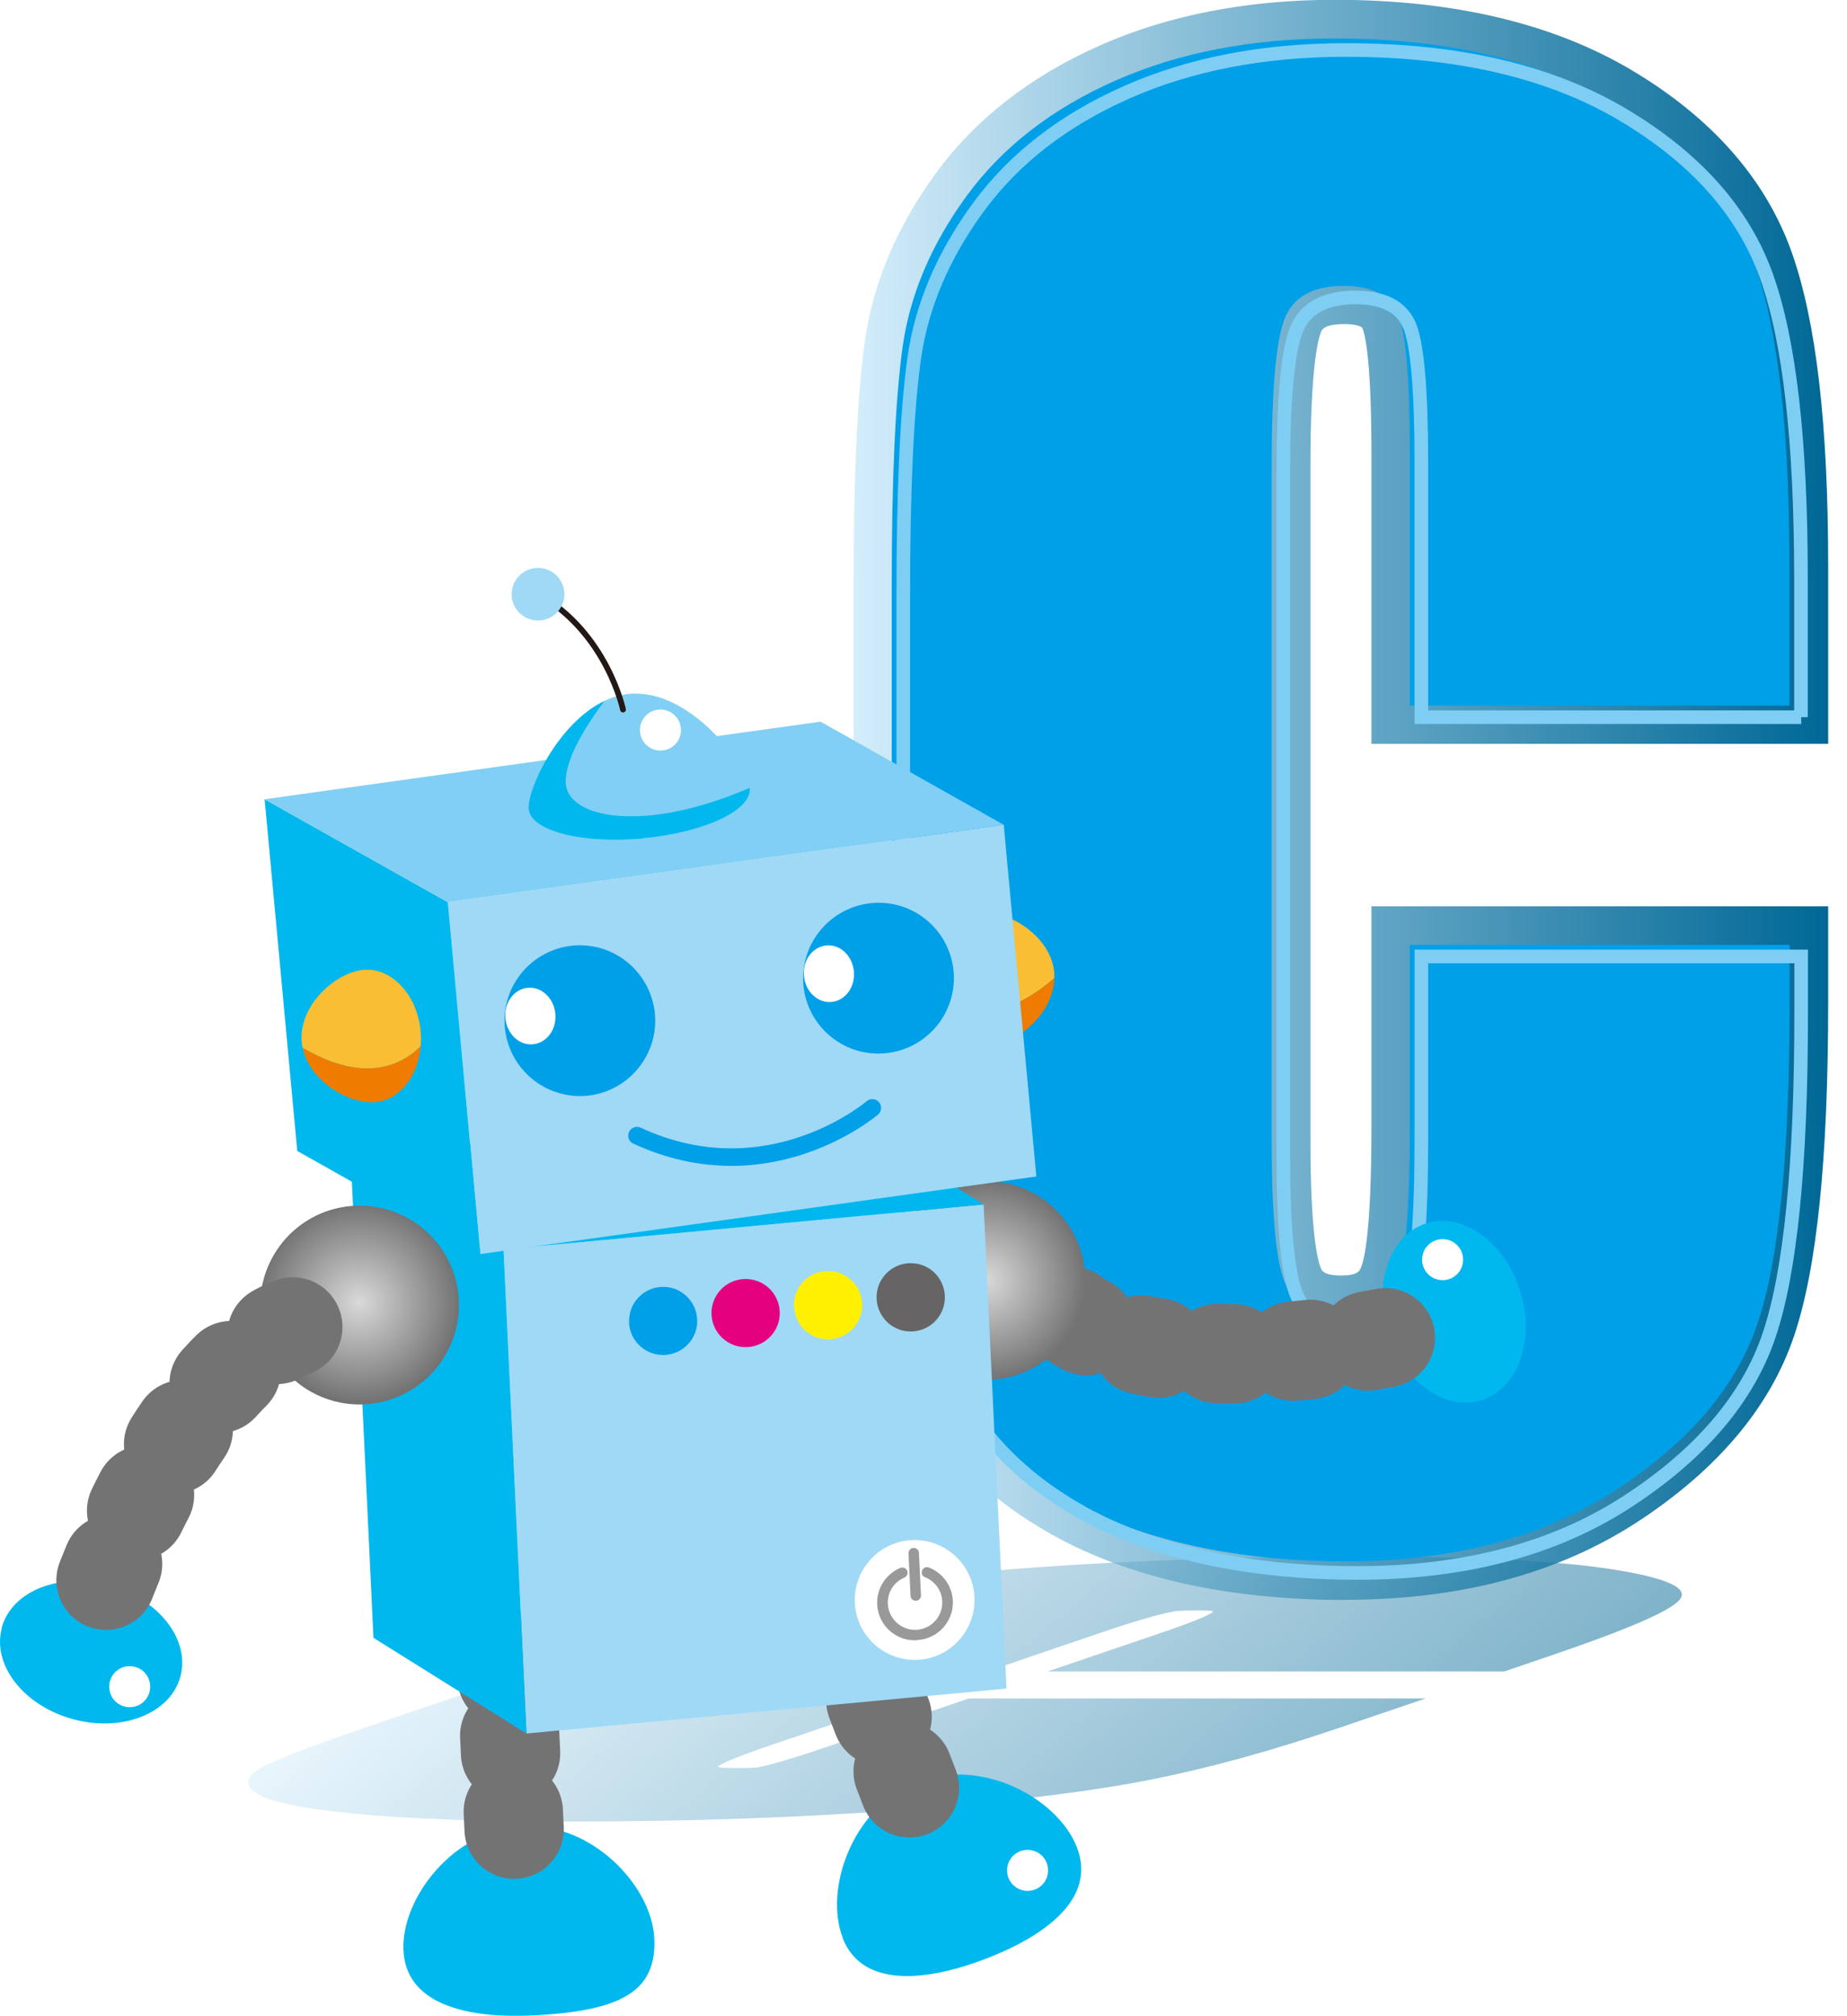 <?xml version="1.0" encoding="UTF-8"?>
<svg id="_レイヤー_2" data-name="レイヤー 2" xmlns="http://www.w3.org/2000/svg" xmlns:xlink="http://www.w3.org/1999/xlink" viewBox="0 0 99.11 108.11">
  <defs>
    <style>
      .cls-1 {
        fill: #fff;
      }

      .cls-2, .cls-3, .cls-4, .cls-5, .cls-6 {
        fill: none;
      }

      .cls-7 {
        fill: url(#radial-gradient);
      }

      .cls-8 {
        fill: url(#linear-gradient-2);
        opacity: .5;
      }

      .cls-9 {
        fill: #ef7c00;
      }

      .cls-3 {
        stroke: #231815;
        stroke-width: .31px;
      }

      .cls-3, .cls-5, .cls-6 {
        stroke-linecap: round;
        stroke-linejoin: round;
      }

      .cls-10 {
        fill: #666464;
      }

      .cls-4 {
        filter: url(#drop-shadow-1);
        stroke: #7ecef4;
        stroke-miterlimit: 10;
        stroke-width: .73px;
      }

      .cls-11 {
        fill: url(#radial-gradient-2);
      }

      .cls-5 {
        stroke: #00a0e9;
        stroke-width: .94px;
      }

      .cls-12 {
        fill: #999;
      }

      .cls-13 {
        fill: #fff100;
      }

      .cls-14 {
        fill: #00a0e9;
      }

      .cls-15 {
        fill: #e4007f;
      }

      .cls-16 {
        fill: #81cff4;
      }

      .cls-17 {
        fill: #9fd9f6;
      }

      .cls-18 {
        fill: #00b8ee;
      }

      .cls-19 {
        fill: #f9be34;
      }

      .cls-20 {
        fill: url(#linear-gradient);
      }

      .cls-6 {
        stroke: #747374;
        stroke-dasharray: .94 3.14;
        stroke-width: 5.33px;
      }

      .cls-21 {
        fill: #00b6ee;
      }
    </style>
    <linearGradient id="linear-gradient" x1="45.79" y1="42.9" x2="98.09" y2="42.9" gradientUnits="userSpaceOnUse">
      <stop offset="0" stop-color="#d3edfb"/>
      <stop offset="1" stop-color="#006896"/>
    </linearGradient>
    <linearGradient id="linear-gradient-2" x1="-364.03" y1="720.85" x2="-298.79" y2="720.85" gradientTransform="translate(-494.52 811.44) scale(1 -1) skewX(50.6)" xlink:href="#linear-gradient"/>
    <filter id="drop-shadow-1" x="46.07" y=".34" width="53.04" height="86.4" filterUnits="userSpaceOnUse">
      <feOffset dx=".62" dy=".62"/>
      <feGaussianBlur result="blur" stdDeviation=".62"/>
      <feFlood flood-color="#231815" flood-opacity=".75"/>
      <feComposite in2="blur" operator="in"/>
      <feComposite in="SourceGraphic"/>
    </filter>
    <radialGradient id="radial-gradient" cx="-101.04" cy="109.26" fx="-101.04" fy="109.26" r="5.33" gradientTransform="translate(148.67 -45.24) rotate(-2.71)" gradientUnits="userSpaceOnUse">
      <stop offset="0" stop-color="#d9d9d9"/>
      <stop offset="1" stop-color="#737373"/>
    </radialGradient>
    <radialGradient id="radial-gradient-2" cx="-1551.66" cy="109.04" fx="-1551.66" fy="109.04" r="5.33" gradientTransform="translate(-1535.81 34.3) rotate(177.29) scale(1 -1)" xlink:href="#radial-gradient"/>
  </defs>
  <g id="_レイヤー_1-2" data-name="レイヤー 1">
    <g>
      <g>
        <path class="cls-20" d="M72.21,85.8c-6.3,0-11.61-1.18-15.77-3.51-4.32-2.41-7.23-5.82-8.65-10.14-1.34-4.07-1.99-9.93-1.99-17.9v-22.9c0-5.79.2-10.04.6-12.99.43-3.16,1.73-6.22,3.84-9.1,2.13-2.9,5.1-5.2,8.82-6.84,3.65-1.61,7.88-2.43,12.57-2.43,6.35,0,11.71,1.27,15.92,3.77,4.31,2.56,7.2,5.85,8.59,9.76,1.32,3.72,1.96,9.24,1.96,16.86v9.51h-24.51v-15.69c0-5.24-.4-6.4-.47-6.58-.1-.23-.85-.24-.99-.24-1.09,0-1.21.31-1.26.46-.16.43-.55,1.98-.55,7.02v36.4c0,4.81.38,6.29.54,6.71.06.16.16.43,1.12.43.88,0,.98-.25,1.06-.45.17-.41.55-1.97.55-7.43v-11.92h24.51v5.12c0,8.42-.6,14.28-1.83,17.92-1.29,3.83-4.13,7.19-8.43,9.99-4.25,2.76-9.5,4.16-15.63,4.16Z"/>
        <path class="cls-8" d="M72.93,83.48c-6.3,0-12.18.2-17.48.58-5.49.4-10.06.96-13.58,1.68-3.32.67-6.82,1.64-10.7,2.96l-11.13,3.79c-2.82.96-4.69,1.66-5.72,2.15-1.1.52-1.3,1.03-.58,1.51.72.48,2.57.86,5.5,1.13,2.87.27,6.7.4,11.39.4,6.35,0,12.32-.21,17.75-.62,5.56-.42,10.04-.97,13.34-1.62,3.13-.62,6.45-1.53,10.16-2.79l4.62-1.57h-24.51l-7.63,2.6c-2.55.87-3.51,1.06-3.67,1.09-.22.04-.96.04-1.11.04-1.09,0-1.06-.05-1.04-.08.05-.07.42-.33,2.87-1.16l17.7-6.03c2.34-.8,3.43-1.04,3.8-1.11.14-.03.37-.07,1.33-.07.88,0,.86.04.84.07-.03.07-.4.33-3.06,1.23l-5.8,1.97h24.51l2.49-.85c4.09-1.39,6.34-2.36,6.89-2.97.57-.63-.63-1.19-3.57-1.65-2.9-.46-7.48-.69-13.6-.69Z"/>
        <path class="cls-14" d="M96.03,37.84h-20.38v-13.62c0-3.96-.22-6.43-.65-7.42-.44-.98-1.4-1.47-2.88-1.47-1.68,0-2.74.6-3.2,1.79-.45,1.19-.68,3.78-.68,7.75v36.4c0,3.81.23,6.29.68,7.46.45,1.16,1.47,1.74,3.05,1.74s2.51-.58,2.98-1.75c.47-1.17.7-3.9.7-8.2v-9.85h20.38v3.05c0,8.11-.57,13.87-1.72,17.26-1.14,3.39-3.68,6.37-7.6,8.92-3.92,2.55-8.76,3.83-14.5,3.83s-10.89-1.08-14.77-3.24c-3.87-2.16-6.44-5.16-7.7-8.98-1.26-3.82-1.89-9.58-1.89-17.26v-22.9c0-5.65.19-9.88.58-12.71.39-2.82,1.54-5.54,3.46-8.16,1.92-2.61,4.58-4.67,7.99-6.17,3.41-1.5,7.32-2.25,11.74-2.25,6,0,10.96,1.16,14.86,3.48,3.9,2.32,6.47,5.21,7.7,8.68,1.23,3.46,1.84,8.85,1.84,16.17v7.45Z"/>
        <path class="cls-4" d="M96.03,37.84h-20.38v-13.62c0-3.96-.22-6.43-.65-7.42-.44-.98-1.4-1.47-2.88-1.47-1.68,0-2.74.6-3.2,1.79-.45,1.19-.68,3.78-.68,7.75v36.4c0,3.81.23,6.29.68,7.46.45,1.16,1.47,1.74,3.05,1.74s2.51-.58,2.98-1.75c.47-1.17.7-3.9.7-8.2v-9.85h20.38v3.05c0,8.11-.57,13.87-1.72,17.26-1.14,3.39-3.68,6.37-7.6,8.92-3.92,2.55-8.76,3.83-14.5,3.83s-10.89-1.08-14.77-3.24c-3.87-2.16-6.44-5.16-7.7-8.98-1.26-3.82-1.89-9.58-1.89-17.26v-22.9c0-5.65.19-9.88.58-12.71.39-2.82,1.54-5.54,3.46-8.16,1.92-2.61,4.58-4.67,7.99-6.17,3.41-1.5,7.32-2.25,11.74-2.25,6,0,10.96,1.16,14.86,3.48,3.9,2.32,6.47,5.21,7.7,8.68,1.23,3.46,1.84,8.85,1.84,16.17v7.45Z"/>
      </g>
      <g>
        <path class="cls-18" d="M79.5,75.08c1.96-.61,2.89-3.22,2.07-5.84-.81-2.62-3.06-4.25-5.02-3.64-1.96.61-2.89,3.23-2.08,5.85.81,2.62,3.06,4.25,5.02,3.64Z"/>
        <path class="cls-6" d="M57.5,70.59s4.57,4.06,19.18.65"/>
        <path class="cls-7" d="M47.58,68.92c.14,2.94,2.64,5.21,5.58,5.07,2.94-.14,5.21-2.64,5.07-5.58-.14-2.94-2.64-5.21-5.58-5.07-2.94.14-5.21,2.64-5.07,5.58Z"/>
        <path class="cls-18" d="M45.21,103.91c1.14,2.97,5.08,2.13,7.66,1.14,3.47-1.33,5.93-3.36,4.92-5.98-1.01-2.62-5.1-4.85-8.57-3.51-3.47,1.34-5.01,5.73-4,8.35Z"/>
        <line class="cls-6" x1="45.53" y1="87.38" x2="49.42" y2="97.48"/>
        <path class="cls-18" d="M21.65,104.59c.13,2.8,3.19,3.66,6.91,3.49,4.75-.23,6.68-1.27,6.55-4.13-.13-2.8-3.31-6.2-7.03-6.03-3.72.18-6.56,3.86-6.43,6.67Z"/>
        <line class="cls-6" x1="27.16" y1="89" x2="27.67" y2="99.82"/>
        <g>
          <polygon class="cls-17" points="28.25 92.96 54.01 90.55 52.78 64.59 27.02 67 28.25 92.96"/>
          <polygon class="cls-18" points="20.04 87.83 28.25 92.96 27.02 67 18.81 61.87 20.04 87.83"/>
          <polygon class="cls-21" points="27.02 67 52.78 64.59 44.57 59.47 18.81 61.87 27.02 67"/>
        </g>
        <g>
          <path class="cls-11" d="M24.62,69.73c.14,2.94-2.13,5.44-5.07,5.58-2.94.14-5.44-2.13-5.58-5.07-.14-2.94,2.13-5.44,5.07-5.58,2.94-.14,5.44,2.13,5.58,5.07Z"/>
          <path class="cls-18" d="M.1,87.3c-.54,1.98,1.17,4.17,3.81,4.89,2.65.72,5.23-.3,5.77-2.28.54-1.98-1.17-4.17-3.82-4.89-2.65-.73-5.23.29-5.77,2.27Z"/>
        </g>
        <path class="cls-14" d="M33.75,70.92c.05,1.01.91,1.79,1.92,1.74,1.01-.05,1.79-.9,1.74-1.91-.05-1.01-.91-1.79-1.91-1.74-1.01.05-1.79.9-1.74,1.91Z"/>
        <path class="cls-15" d="M38.18,70.5c.05,1.01.91,1.79,1.92,1.74,1.01-.05,1.79-.91,1.74-1.91-.05-1.01-.9-1.79-1.92-1.74-1.01.05-1.79.9-1.74,1.92Z"/>
        <path class="cls-13" d="M42.61,70.08c.05,1.01.9,1.79,1.91,1.74,1.01-.05,1.79-.91,1.74-1.92-.05-1.01-.91-1.79-1.92-1.74-1.01.05-1.79.91-1.74,1.92Z"/>
        <path class="cls-10" d="M47.04,69.66c.05,1.01.91,1.79,1.92,1.74,1.01-.05,1.79-.91,1.74-1.92-.05-1.01-.9-1.79-1.92-1.74-1.01.05-1.79.91-1.74,1.91Z"/>
        <g>
          <path class="cls-1" d="M52.29,85.65c.08,1.77-1.29,3.28-3.06,3.36-1.77.08-3.28-1.29-3.36-3.06-.08-1.77,1.29-3.28,3.06-3.36,1.77-.08,3.28,1.29,3.36,3.06Z"/>
          <g>
            <path class="cls-12" d="M49.2,87.95c1.12-.05,1.98-1,1.93-2.11-.04-.79-.54-1.49-1.28-1.78-.15-.06-.31.01-.37.16-.06.14.01.31.16.36.53.21.9.72.92,1.29.04.8-.58,1.49-1.39,1.53-.8.04-1.49-.59-1.53-1.39-.03-.61.33-1.18.89-1.41.14-.06.21-.23.15-.37-.06-.14-.23-.21-.37-.15-.78.33-1.28,1.11-1.24,1.96.05,1.11,1,1.98,2.12,1.92Z"/>
            <path class="cls-12" d="M49.15,85.84c.15,0,.28-.14.27-.3l-.11-2.26c0-.16-.14-.28-.29-.27-.16,0-.28.14-.27.3l.11,2.26c0,.16.14.28.3.27Z"/>
          </g>
        </g>
        <path class="cls-6" d="M15.71,71.16s-5.88,1.67-10.86,15.83"/>
        <g>
          <g>
            <path class="cls-19" d="M56.57,52.45c0-.1,0-.2,0-.3-.18-1.96-2.46-3.35-3.97-3.21-1.51.14-2.59,1.84-2.41,3.8.03.28.08.54.15.8,1.14.78,3.31,1.46,6.24-1.09Z"/>
            <path class="cls-9" d="M53.25,56.03c1.44-.13,3.29-1.75,3.32-3.58-2.93,2.56-5.1,1.87-6.24,1.09.43,1.54,1.62,2.61,2.92,2.49Z"/>
            <path class="cls-2" d="M56.56,52.15c.18,1.96-1.8,3.74-3.31,3.88-1.51.14-2.89-1.33-3.07-3.29-.18-1.96.9-3.66,2.41-3.8,1.51-.14,3.79,1.25,3.97,3.21Z"/>
          </g>
          <polygon class="cls-17" points="25.77 67.25 55.61 63.09 53.86 44.23 24.03 48.38 25.77 67.25"/>
          <polygon class="cls-18" points="15.95 61.72 25.77 67.25 24.03 48.38 14.2 42.86 15.95 61.72"/>
          <polygon class="cls-16" points="24.03 48.38 53.86 44.23 44.03 38.7 14.2 42.86 24.03 48.38"/>
          <g>
            <path class="cls-14" d="M43.11,52.83c.21,2.23,2.18,3.86,4.4,3.65,2.23-.21,3.86-2.18,3.66-4.4-.21-2.23-2.18-3.86-4.4-3.65-2.22.21-3.86,2.18-3.66,4.4Z"/>
            <path class="cls-1" d="M45.82,52.09c.08.84-.46,1.57-1.2,1.64-.74.07-1.4-.55-1.48-1.39-.08-.84.46-1.57,1.2-1.64.74-.07,1.4.55,1.48,1.39Z"/>
          </g>
          <g>
            <path class="cls-14" d="M27.09,55.1c.21,2.23,2.18,3.86,4.4,3.66,2.22-.21,3.86-2.18,3.65-4.4-.21-2.22-2.18-3.86-4.4-3.65-2.22.21-3.86,2.18-3.65,4.4Z"/>
            <path class="cls-1" d="M29.8,54.36c.08.84-.46,1.57-1.2,1.64-.74.07-1.4-.55-1.48-1.39-.08-.84.46-1.57,1.2-1.64.74-.07,1.4.56,1.48,1.39Z"/>
          </g>
          <g>
            <path class="cls-19" d="M16.24,56.19c-.02-.1-.04-.2-.05-.3-.18-1.96,1.8-3.74,3.31-3.88,1.51-.14,2.89,1.33,3.07,3.29.03.28.02.55,0,.81-.98.98-2.98,2.05-6.33.08Z"/>
            <path class="cls-9" d="M20.16,59.1c-1.44.13-3.55-1.11-3.92-2.91,3.35,1.97,5.35.9,6.33-.08-.14,1.6-1.11,2.86-2.41,2.99Z"/>
            <path class="cls-2" d="M16.19,55.9c.18,1.96,2.46,3.35,3.97,3.21,1.51-.14,2.59-1.84,2.41-3.8-.18-1.96-1.56-3.43-3.07-3.29-1.51.14-3.49,1.92-3.31,3.88Z"/>
          </g>
          <g>
            <path class="cls-16" d="M30.36,42.02c-.08-1.33,1.25-3.33,2.09-4.44.42-.2.86-.33,1.33-.37,3.25-.3,6.3,3.85,6.45,5.05-5.72,2.46-9.75,1.61-9.87-.23Z"/>
            <path class="cls-18" d="M34.5,44.96c-3.27.3-6.02-.4-6.13-1.58-.09-1.01,1.55-4.61,4.08-5.8-.84,1.12-2.18,3.12-2.09,4.44.12,1.84,4.15,2.7,9.87.23,0,0,0,.02,0,.02.11,1.18-2.46,2.38-5.73,2.68Z"/>
          </g>
          <path class="cls-2" d="M40.23,42.28c.11,1.18-2.46,2.38-5.73,2.68-3.27.3-6.02-.4-6.13-1.58-.11-1.18,2.13-5.87,5.41-6.17,3.28-.3,6.34,3.9,6.45,5.07Z"/>
          <path class="cls-3" d="M33.43,38.05s-.86-4.11-4.56-6.2"/>
          <path class="cls-17" d="M30.28,31.73c.07.78-.5,1.47-1.28,1.54-.78.07-1.46-.5-1.54-1.27-.07-.78.5-1.47,1.28-1.54.78-.07,1.46.5,1.54,1.27Z"/>
          <path class="cls-5" d="M46.81,59.41s-5.55,4.77-12.63,1.49"/>
        </g>
        <path class="cls-1" d="M78.51,67.55c0,.61-.49,1.1-1.1,1.1s-1.1-.49-1.1-1.1.49-1.1,1.1-1.1,1.1.49,1.1,1.1Z"/>
        <path class="cls-1" d="M36.54,39.15c0,.61-.49,1.1-1.1,1.1s-1.1-.49-1.1-1.1.49-1.1,1.1-1.1,1.1.49,1.1,1.1Z"/>
        <path class="cls-1" d="M8.06,90.45c0,.61-.49,1.1-1.1,1.1s-1.1-.49-1.1-1.1.49-1.1,1.1-1.1,1.1.49,1.1,1.1Z"/>
        <path class="cls-1" d="M56.24,100.3c0,.61-.49,1.1-1.1,1.1s-1.1-.49-1.1-1.1.49-1.1,1.1-1.1,1.1.49,1.1,1.1Z"/>
      </g>
    </g>
  </g>
</svg>